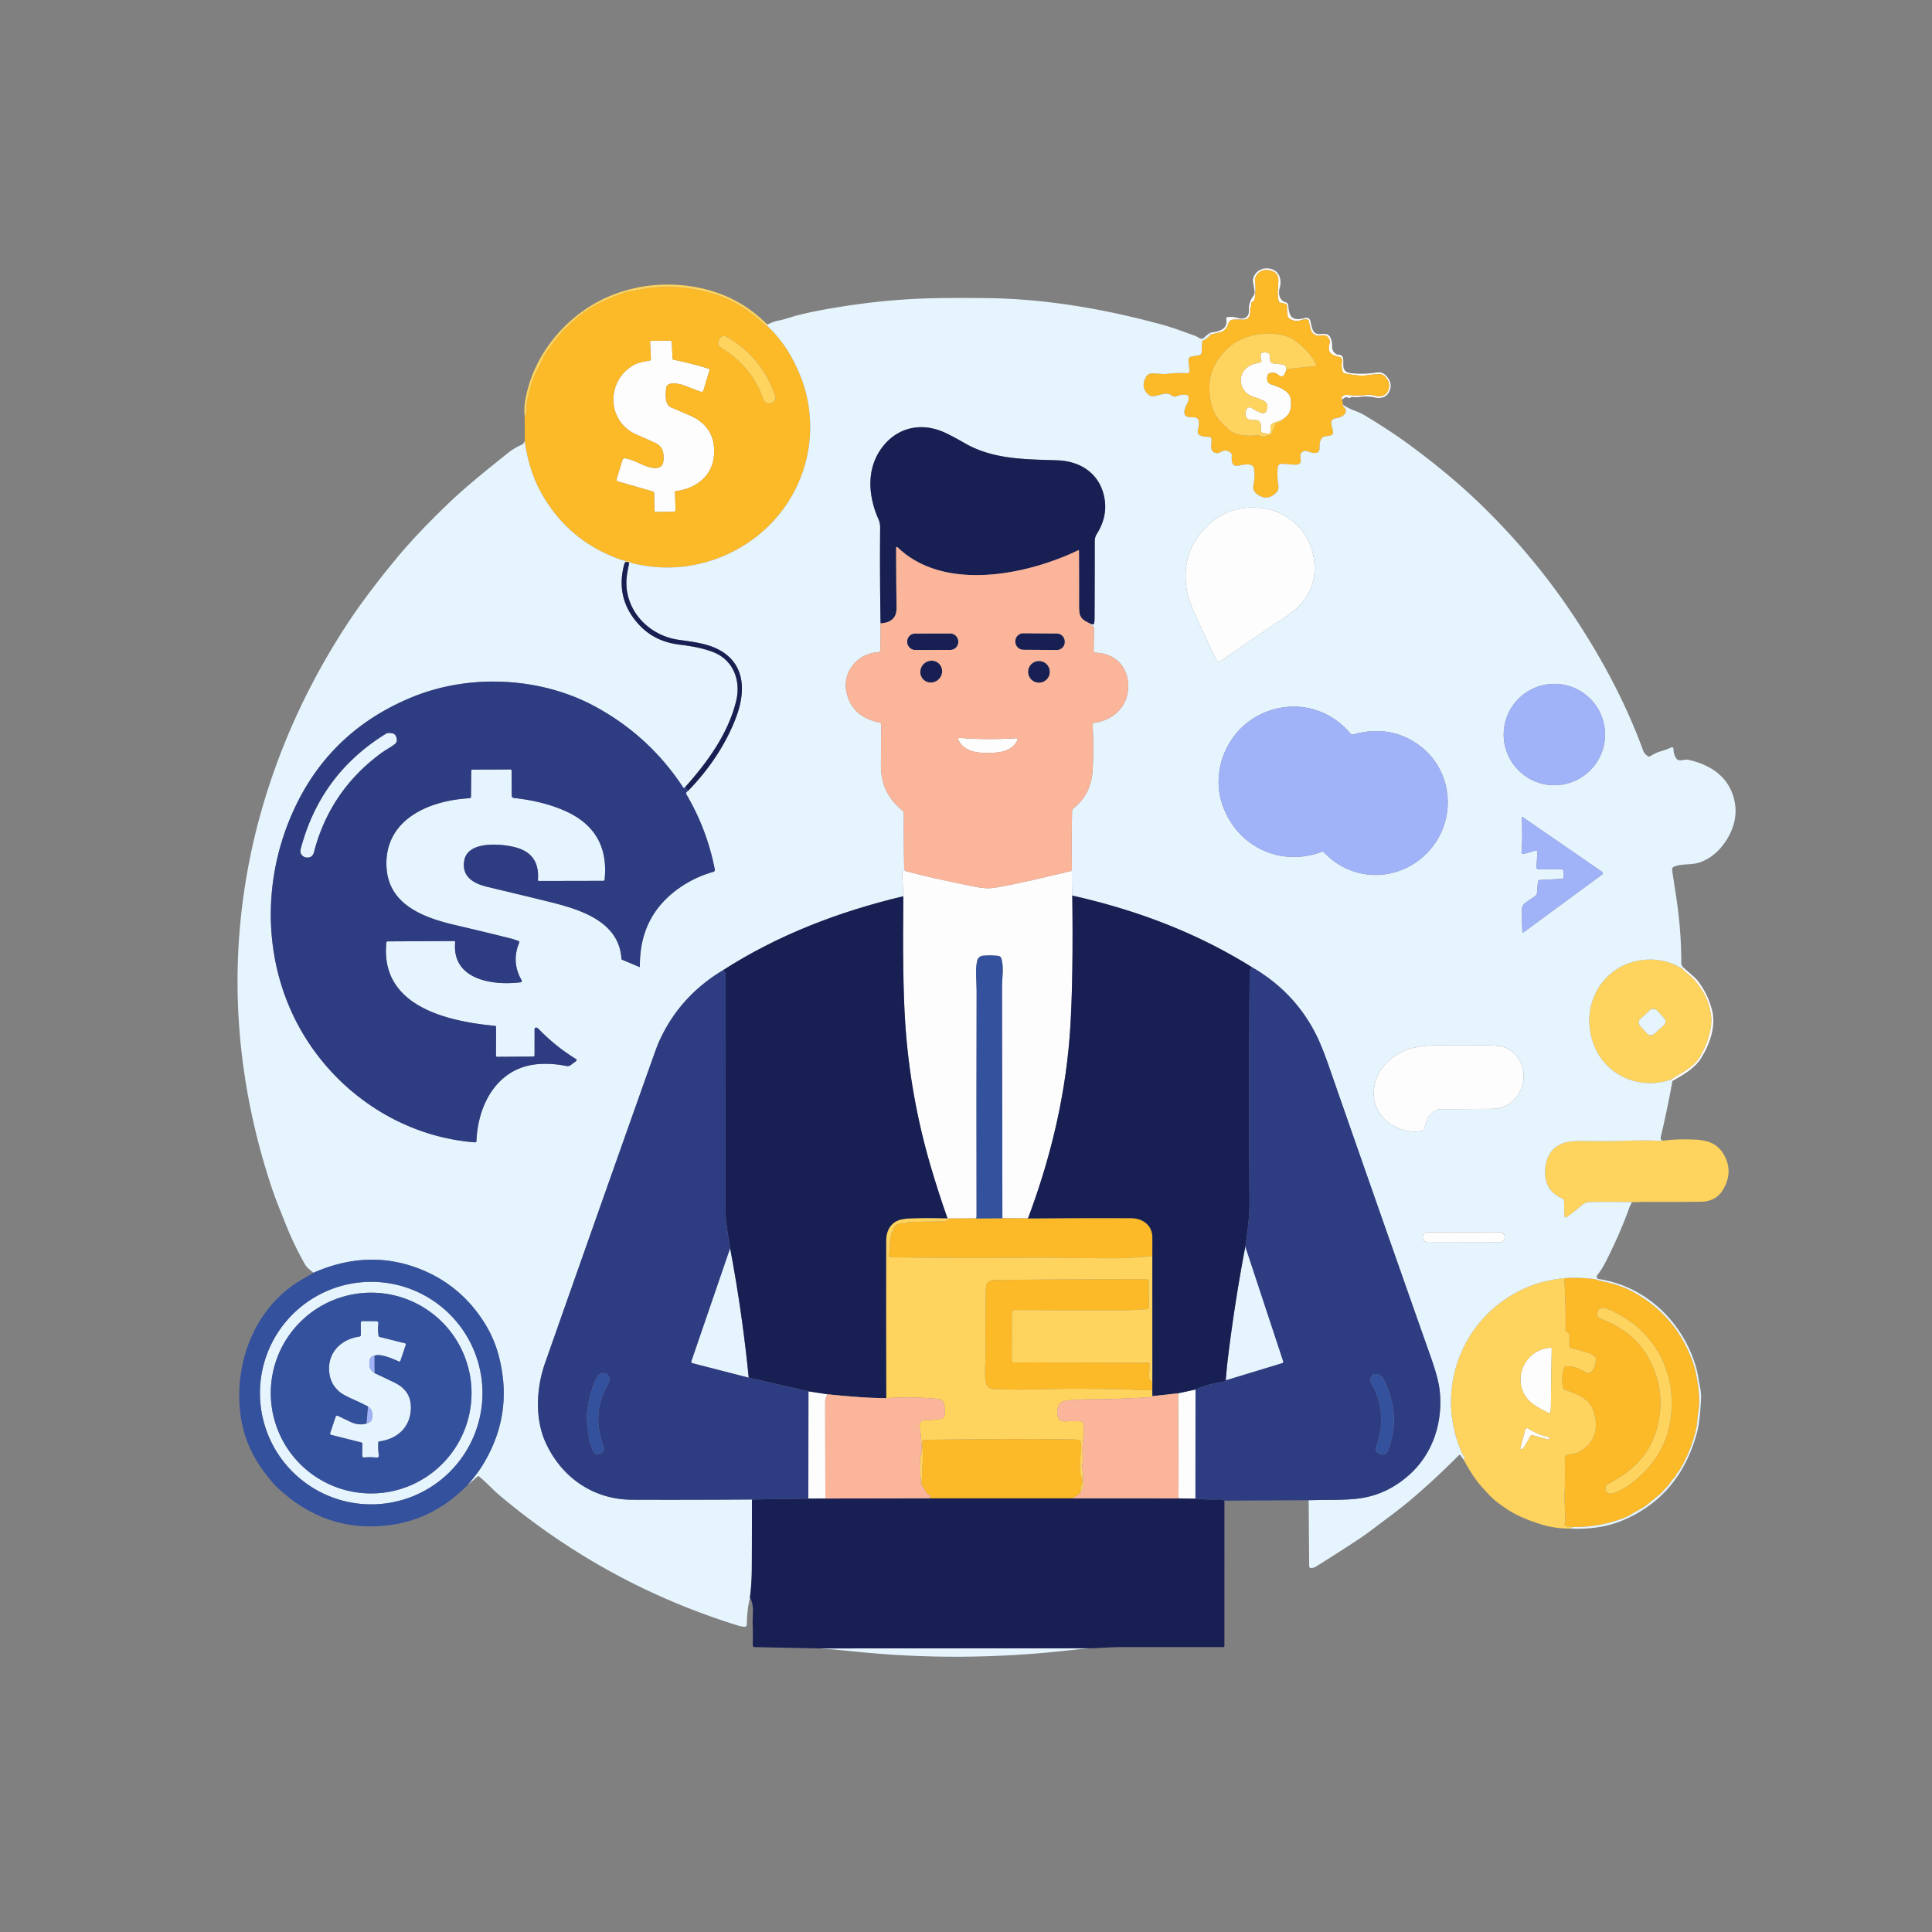 <svg version="1.1" viewBox="0.00 0.00 1024.00 1024.00" xmlns="http://www.w3.org/2000/svg" xmlns:xlink="http://www.w3.org/1999/xlink">
<rect x="0.00" y="0.00" width="1024.00" height="1024.00" fill="#808080" stroke="none"/>
<g id="Parent-Group"><g id="Group-fdfdfd"><path fill="#fdfdfd" d="   M 711.29 211.91   Q 710.64 210.31 712.20 209.59   Q 713.12 209.17 714.24 209.30   Q 719.58 209.92 724.71 209.28   C 727.22 208.97 729.28 210.27 731.70 209.95   Q 735.78 209.41 736.20 204.86   Q 736.46 202.04 734.02 199.55   Q 732.74 198.23 730.88 198.32   Q 727.07 198.50 724.54 198.89   Q 722.53 199.20 720.46 199.04   Q 716.80 198.75 712.80 197.96   Q 711.88 197.78 711.60 196.89   Q 710.76 194.26 711.34 191.39   A 1.91 1.91 0.0 0 0 709.84 189.15   C 705.75 188.35 703.30 186.93 704.66 182.18   C 705.37 179.67 703.30 177.22 700.68 177.79   C 697.88 178.40 695.43 177.38 694.65 174.37   Q 694.11 172.28 693.74 170.38   A 1.36 1.36 0.0 0 0 692.48 169.28   Q 691.00 169.21 689.56 169.69   Q 686.12 170.85 683.16 168.65   Q 682.71 168.31 682.59 167.76   Q 681.98 164.92 682.15 162.33   A 1.30 1.29 8.6 0 0 681.15 160.98   L 678.45 160.37   Q 677.90 160.24 677.76 159.70   C 676.73 155.89 677.58 152.19 677.56 148.53   Q 677.54 144.65 673.84 143.55   Q 668.58 141.99 665.87 146.13   Q 665.03 147.41 665.20 148.87   Q 665.79 153.78 665.02 158.38   Q 664.84 159.51 663.80 160.03   Q 663.09 160.38 663.15 161.16   Q 663.22 162.25 662.78 163.21   Q 662.52 163.76 662.61 164.37   C 662.94 166.77 661.93 169.55 659.09 169.45   Q 656.49 169.35 653.99 169.39   C 652.59 169.41 651.40 170.21 651.01 171.59   Q 649.86 175.59 646.16 176.26   Q 645.02 176.47 643.93 176.80   Q 642.84 177.14 641.67 177.37   Q 641.72 176.90 641.47 176.36   C 645.81 175.76 651.05 174.80 649.93 168.90   A 0.69 0.68 -9.0 0 1 650.52 168.09   Q 653.30 167.73 656.13 168.56   C 659.28 169.49 662.08 168.30 661.93 164.65   Q 661.76 160.30 664.19 157.08   Q 665.17 155.78 664.94 154.27   Q 664.61 151.98 664.21 149.70   Q 663.89 147.88 664.74 146.23   C 666.72 142.43 671.30 141.27 675.04 143.08   C 678.66 144.83 679.28 149.14 678.24 152.74   C 677.35 155.81 678.22 159.37 681.49 160.26   Q 682.73 160.60 682.82 161.91   C 683.31 168.63 685.22 170.20 691.92 168.51   A 2.17 2.16 77.9 0 1 694.57 170.23   Q 694.93 172.28 695.60 174.33   C 697.59 180.41 703.74 173.44 705.66 180.25   C 706.51 183.26 705.05 185.46 708.16 187.66   Q 708.60 187.97 709.13 187.97   C 715.39 188.05 708.05 197.00 716.19 197.83   Q 723.05 198.52 729.81 197.46   Q 732.62 197.01 734.64 199.13   Q 738.71 203.39 736.02 208.13   C 734.60 210.64 731.68 211.31 729.00 210.71   Q 724.96 209.80 720.85 210.35   Q 718.96 210.60 717.08 210.39   Q 716.47 210.32 715.95 210.63   Q 714.95 211.23 714.09 210.59   Q 713.71 210.30 713.27 210.49   Q 712.34 210.90 711.29 211.91   Z" />
<path fill="#fdfdfd" d="   M 356.43 190.00   A 0.69 0.69 0.0 0 0 356.98 190.64   Q 366.80 192.64 375.72 195.45   Q 376.24 195.61 376.09 196.14   L 372.88 206.82   A 1.21 1.21 0.0 0 1 371.30 207.61   Q 367.18 206.09 362.97 204.43   C 360.75 203.54 353.42 201.69 353.07 205.76   C 352.80 208.96 352.25 214.47 355.73 215.93   Q 360.80 218.05 365.78 220.26   Q 380.12 226.60 378.32 242.40   C 377.14 252.79 368.19 259.13 358.46 260.24   Q 357.76 260.32 357.78 261.02   L 358.05 270.31   A 0.87 0.87 0.0 0 1 357.19 271.21   L 347.47 271.36   Q 346.82 271.37 346.81 270.72   L 346.73 261.73   A 1.41 1.41 0.0 0 0 345.71 260.39   L 327.42 255.16   A 0.94 0.93 16.8 0 1 326.78 253.99   L 329.87 243.89   Q 330.21 242.75 331.39 242.93   C 335.00 243.46 338.71 245.59 342.06 246.89   C 344.94 248.02 350.96 249.61 351.57 244.64   C 352.09 240.35 351.43 236.62 347.15 234.68   Q 342.26 232.47 337.36 230.34   C 321.64 223.53 321.05 202.21 335.51 193.69   C 338.28 192.06 341.26 191.65 344.34 191.11   A 0.80 0.80 0.0 0 0 345.00 190.28   L 344.55 181.32   A 0.65 0.65 0.0 0 1 345.19 180.64   L 355.17 180.53   A 0.92 0.92 0.0 0 1 356.10 181.41   L 356.43 190.00   Z" />
<path fill="#fdfdfd" d="   M 681.63 196.53   L 680.84 198.37   A 1.82 1.82 0.0 0 1 677.90 198.96   Q 675.67 196.80 672.78 197.91   A 1.45 1.43 -1.1 0 0 671.94 198.77   C 671.18 200.94 671.55 203.06 673.99 203.82   C 677.84 205.02 683.62 207.19 684.11 211.48   C 684.70 216.62 684.00 219.65 679.65 222.45   Q 677.75 223.25 675.86 223.82   C 673.05 224.67 673.24 226.12 673.48 228.54   A 1.17 1.17 0.0 0 1 672.20 229.83   L 669.72 229.58   Q 668.48 229.46 668.41 228.22   L 668.24 225.03   A 2.49 2.48 89.7 0 0 665.89 222.69   Q 664.76 222.63 663.52 222.63   C 660.29 222.62 659.45 219.84 660.63 217.00   A 1.80 1.79 -61.9 0 1 663.27 216.19   Q 665.74 217.82 668.33 218.77   Q 670.66 219.62 671.43 217.26   L 671.51 216.98   Q 672.54 213.79 669.53 212.33   Q 667.20 211.19 664.79 210.48   C 655.05 207.61 655.42 195.15 665.09 192.77   Q 666.46 192.44 667.77 192.11   Q 668.87 191.83 668.48 190.76   Q 667.93 189.25 668.25 187.74   Q 668.37 187.14 668.96 186.98   Q 670.49 186.56 672.11 187.04   Q 672.80 187.25 672.89 187.97   L 673.24 191.03   A 1.79 1.78 -89.6 0 0 674.78 192.60   Q 676.76 192.85 679.01 193.06   Q 682.41 193.37 681.63 196.53   Z" />
<path fill="#fdfdfd" d="   M 651.40 347.40   Q 649.01 349.08 646.51 350.71   A 1.11 1.11 0.0 0 1 644.90 350.26   Q 639.18 338.38 633.50 325.90   C 631.54 321.62 629.57 316.47 628.90 312.09   Q 625.93 292.76 639.37 279.28   Q 651.15 267.47 668.27 269.26   Q 673.11 269.77 676.36 271.10   C 686.08 275.09 693.21 282.36 695.75 292.91   Q 699.36 307.86 690.34 319.18   Q 687.05 323.32 679.53 328.27   Q 665.99 337.19 651.40 347.40   Z" />
<path fill="#fdfdfd" d="   M 528.58 398.80   C 521.27 399.55 510.97 399.45 507.88 391.91   A 0.60 0.60 0.0 0 1 508.49 391.08   Q 522.95 392.27 538.75 391.26   A 0.54 0.54 0.0 0 1 539.29 391.99   C 537.65 396.44 533.06 398.34 528.58 398.80   Z" />
<path fill="#fdfdfd" d="   M 480.20 461.73   Q 493.49 465.30 514.52 469.52   C 519.20 470.47 522.94 471.27 527.81 470.42   C 541.10 468.13 554.35 464.79 567.47 461.70   Q 568.13 461.51 568.12 462.00   Q 568.06 470.11 568.33 474.68   Q 568.89 517.84 567.31 544.01   Q 564.26 594.21 544.84 645.79   L 531.29 645.70   Q 531.18 584.40 531.09 523.07   C 531.08 517.94 532.15 513.45 530.82 508.24   Q 530.45 506.80 529.02 506.64   Q 524.95 506.19 521.08 506.54   C 519.42 506.69 518.22 507.73 517.88 509.40   C 516.82 514.51 517.64 519.81 517.63 525.21   Q 517.48 585.10 517.60 645.00   Q 517.44 645.15 517.45 645.78   L 503.56 645.83   L 502.18 645.72   Q 497.30 631.83 493.30 618.23   Q 482.32 580.87 479.77 542.00   Q 478.25 518.79 478.80 475.03   L 478.12 462.35   Q 478.08 461.73 478.70 461.65   Q 479.44 461.54 480.20 461.73   Z" />
<path fill="#fdfdfd" d="   M 892.04 512.57   C 894.63 515.25 897.93 517.35 900.02 520.08   Q 905.19 526.82 907.37 535.20   C 909.59 543.74 906.41 553.12 901.63 560.82   C 898.15 566.43 891.98 569.72 886.44 572.95   Q 886.49 571.92 885.42 572.27   C 891.51 568.35 897.45 565.83 900.81 560.28   Q 905.08 553.23 906.58 545.55   Q 907.48 540.93 906.66 536.70   Q 905.68 531.70 903.88 528.13   Q 901.37 523.16 897.67 519.01   Q 896.70 517.91 894.60 516.25   Q 893.00 514.97 891.54 513.49   Q 892.09 513.28 892.04 512.57   Z" />
<path fill="#fdfdfd" d="   M 755.76 595.02   Q 755.29 596.73 754.84 598.35   Q 754.62 599.12 753.84 599.31   C 746.28 601.09 737.43 597.44 732.82 592.13   Q 727.10 585.55 728.34 576.37   C 729.75 565.98 738.86 557.87 748.85 555.43   Q 754.79 553.98 761.55 554.06   Q 772.47 554.18 784.34 554.06   Q 793.41 553.97 796.23 554.75   C 802.18 556.39 805.93 560.88 807.18 566.87   C 809.40 577.54 801.92 587.63 790.88 587.72   Q 777.16 587.83 763.86 587.87   C 759.81 587.88 756.76 591.42 755.76 595.02   Z" />
<rect fill="#fdfdfd" x="-21.75" y="-2.72" transform="translate(775.83,655.82) rotate(-0.1)" width="43.50" height="5.44" rx="2.67" />
<path fill="#fdfdfd" d="   M 821.77 748.56   A 0.52 0.52 0.0 0 1 821.04 748.97   Q 817.33 747.31 813.61 744.94   C 799.93 736.22 805.55 715.74 821.65 714.31   Q 822.47 714.24 822.45 715.06   Q 822.14 729.98 822.02 744.92   Q 822.00 746.78 821.77 748.56   Z" />
<path fill="#fdfdfd" d="   M 633.65 736.46   L 633.61 794.34   L 624.62 794.18   L 624.45 738.47   L 633.65 736.46   Z" />
<path fill="#fdfdfd" d="   M 428.50 737.44   L 438.50 738.99   Q 438.14 739.94 437.76 740.84   Q 437.37 741.77 437.37 742.74   Q 437.40 768.40 437.46 794.24   L 428.44 794.28   L 428.50 737.44   Z" />
<path fill="#fdfdfd" d="   M 810.00 757.14   C 813.36 759.23 816.70 760.77 820.64 761.64   Q 821.26 761.78 821.13 762.40   L 821.07 762.72   Q 820.99 763.08 820.64 762.98   L 812.55 760.76   A 1.40 1.40 0.0 0 0 810.92 761.50   Q 809.57 764.24 807.69 767.17   Q 807.14 768.02 806.40 768.13   A 0.56 0.56 0.0 0 1 805.78 767.43   L 808.39 757.78   A 1.08 1.08 0.0 0 1 810.00 757.14   Z" />
</g><g id="Group-fcb928"><path fill="#fcb928" d="   M 711.29 211.91   L 711.95 214.61   Q 711.17 214.02 712.04 215.42   Q 712.25 215.75 712.52 216.02   Q 714.17 217.65 712.64 219.54   C 711.37 221.13 709.32 221.44 707.46 221.82   A 2.38 2.37 -12.1 0 0 705.61 224.67   L 706.54 228.77   A 1.67 1.67 0.0 0 1 705.32 230.76   Q 704.01 231.09 702.72 231.21   C 699.61 231.49 699.40 234.96 699.42 237.27   C 699.47 241.61 694.86 239.80 692.72 239.15   C 691.11 238.67 689.15 239.65 689.21 241.52   Q 689.24 242.55 689.41 243.63   C 689.68 245.35 688.44 246.39 686.75 246.31   Q 683.39 246.15 679.99 245.84   Q 677.43 245.61 677.21 248.00   Q 676.82 252.19 677.52 256.90   C 677.73 258.36 677.67 259.85 676.57 260.97   Q 671.42 266.23 665.73 261.46   C 664.63 260.53 663.97 259.01 664.26 257.58   Q 665.22 252.95 664.66 248.45   C 664.22 244.89 658.52 246.43 656.40 246.81   C 652.42 247.52 652.75 243.78 652.88 241.26   Q 652.91 240.74 652.56 240.35   Q 650.08 237.64 646.81 239.68   Q 645.82 240.30 644.68 240.13   C 640.71 239.54 642.28 235.33 642.12 232.76   A 1.23 1.22 -89.7 0 0 640.99 231.61   C 638.46 231.40 633.77 231.59 634.97 227.46   Q 635.52 225.55 635.42 223.45   A 2.35 2.34 -0.5 0 0 633.14 221.22   Q 631.66 221.19 630.18 221.07   C 626.21 220.75 627.93 216.06 629.18 214.05   Q 630.36 212.15 629.83 209.97   A 0.75 0.73 -0.5 0 0 629.27 209.43   Q 626.40 208.80 623.88 209.96   Q 622.36 210.66 621.08 209.65   C 617.09 206.52 611.71 212.12 608.49 209.01   Q 604.31 204.99 607.49 199.66   Q 608.49 197.97 610.43 197.92   C 613.39 197.84 616.20 198.49 619.23 198.09   Q 623.88 197.48 629.06 197.83   A 1.31 1.30 89.1 0 0 630.44 196.40   L 629.91 191.01   A 1.92 1.92 0.0 0 1 631.50 188.93   L 635.48 188.26   A 1.72 1.71 -3.6 0 0 636.91 186.65   L 637.13 181.25   Q 637.15 180.74 637.60 180.51   Q 639.96 179.31 641.67 177.37   Q 642.84 177.14 643.93 176.80   Q 645.02 176.47 646.16 176.26   Q 649.86 175.59 651.01 171.59   C 651.40 170.21 652.59 169.41 653.99 169.39   Q 656.49 169.35 659.09 169.45   C 661.93 169.55 662.94 166.77 662.61 164.37   Q 662.52 163.76 662.78 163.21   Q 663.22 162.25 663.15 161.16   Q 663.09 160.38 663.80 160.03   Q 664.84 159.51 665.02 158.38   Q 665.79 153.78 665.20 148.87   Q 665.03 147.41 665.87 146.13   Q 668.58 141.99 673.84 143.55   Q 677.54 144.65 677.56 148.53   C 677.58 152.19 676.73 155.89 677.76 159.70   Q 677.90 160.24 678.45 160.37   L 681.15 160.98   A 1.30 1.29 8.6 0 1 682.15 162.33   Q 681.98 164.92 682.59 167.76   Q 682.71 168.31 683.16 168.65   Q 686.12 170.85 689.56 169.69   Q 691.00 169.21 692.48 169.28   A 1.36 1.36 0.0 0 1 693.74 170.38   Q 694.11 172.28 694.65 174.37   C 695.43 177.38 697.88 178.40 700.68 177.79   C 703.30 177.22 705.37 179.67 704.66 182.18   C 703.30 186.93 705.75 188.35 709.84 189.15   A 1.91 1.91 0.0 0 1 711.34 191.39   Q 710.76 194.26 711.60 196.89   Q 711.88 197.78 712.80 197.96   Q 716.80 198.75 720.46 199.04   Q 722.53 199.20 724.54 198.89   Q 727.07 198.50 730.88 198.32   Q 732.74 198.23 734.02 199.55   Q 736.46 202.04 736.20 204.86   Q 735.78 209.41 731.70 209.95   C 729.28 210.27 727.22 208.97 724.71 209.28   Q 719.58 209.92 714.24 209.30   Q 713.12 209.17 712.20 209.59   Q 710.64 210.31 711.29 211.91   Z   M 679.65 222.45   C 684.00 219.65 684.70 216.62 684.11 211.48   C 683.62 207.19 677.84 205.02 673.99 203.82   C 671.55 203.06 671.18 200.94 671.94 198.77   A 1.45 1.43 -1.1 0 1 672.78 197.91   Q 675.67 196.80 677.90 198.96   A 1.82 1.82 0.0 0 0 680.84 198.37   L 681.63 196.53   Q 682.14 196.44 682.30 195.90   Q 682.44 195.45 682.91 195.42   Q 687.59 195.13 692.24 194.51   C 693.98 194.28 695.61 194.63 697.25 193.89   A 0.68 0.68 0.0 0 0 697.57 192.95   Q 693.63 185.56 685.98 180.25   C 681.64 177.24 675.42 176.61 670.19 176.91   C 657.59 177.62 647.67 184.22 642.70 196.07   Q 641.34 199.29 641.13 202.56   C 640.59 210.68 641.92 218.65 647.72 224.29   Q 649.38 225.90 651.10 227.52   Q 652.41 228.76 653.95 229.42   Q 655.88 230.25 657.80 230.57   Q 661.26 231.16 665.75 230.81   Q 667.55 230.67 669.07 231.49   Q 669.84 231.90 670.52 231.35   Q 671.27 230.74 672.32 230.75   A 1.78 1.77 -77.9 0 0 673.94 229.70   L 676.10 224.85   Q 676.31 224.38 676.81 224.27   Q 678.77 223.84 679.65 222.45   Z" />
<path fill="#fcb928" d="   M 406.91 172.96   Q 415.51 181.19 420.94 192.05   Q 425.29 200.75 427.12 208.02   C 436.65 245.99 415.62 283.46 379.10 296.38   Q 357.67 303.96 334.98 298.49   Q 334.66 298.41 334.34 297.97   Q 333.32 296.81 330.93 297.13   Q 329.46 296.80 328.02 296.28   Q 300.95 286.40 286.90 261.30   Q 280.30 249.51 278.14 233.83   L 278.09 220.74   Q 279.15 219.48 279.12 217.52   Q 279.08 214.84 279.18 214.25   Q 280.04 208.95 281.60 203.70   Q 282.82 199.60 284.84 196.03   Q 286.17 193.69 287.22 191.14   Q 288.23 188.65 289.55 186.69   Q 300.85 169.93 315.83 161.63   Q 320.92 158.81 329.63 155.59   Q 332.54 154.51 335.19 154.25   C 337.64 154.01 339.88 153.24 342.37 152.88   Q 360.19 150.24 378.61 155.85   Q 382.34 156.98 386.83 159.14   Q 391.51 161.40 395.49 164.13   Q 400.38 167.49 405.81 172.70   Q 406.03 172.91 406.91 172.96   Z   M 410.80 209.61   Q 403.80 189.25 385.28 178.63   Q 382.51 177.04 381.18 179.94   L 380.96 180.43   Q 379.86 182.80 382.09 184.16   Q 398.44 194.18 404.59 211.53   Q 405.62 214.41 408.58 213.65   Q 408.72 213.62 408.85 213.57   Q 411.83 212.57 410.80 209.61   Z   M 356.43 190.00   L 356.10 181.41   A 0.92 0.92 0.0 0 0 355.17 180.53   L 345.19 180.64   A 0.65 0.65 0.0 0 0 344.55 181.32   L 345.00 190.28   A 0.80 0.80 0.0 0 1 344.34 191.11   C 341.26 191.65 338.28 192.06 335.51 193.69   C 321.05 202.21 321.64 223.53 337.36 230.34   Q 342.26 232.47 347.15 234.68   C 351.43 236.62 352.09 240.35 351.57 244.64   C 350.96 249.61 344.94 248.02 342.06 246.89   C 338.71 245.59 335.00 243.46 331.39 242.93   Q 330.21 242.75 329.87 243.89   L 326.78 253.99   A 0.94 0.93 16.8 0 0 327.42 255.16   L 345.71 260.39   A 1.41 1.41 0.0 0 1 346.73 261.73   L 346.81 270.72   Q 346.82 271.37 347.47 271.36   L 357.19 271.21   A 0.87 0.87 0.0 0 0 358.05 270.31   L 357.78 261.02   Q 357.76 260.32 358.46 260.24   C 368.19 259.13 377.14 252.79 378.32 242.40   Q 380.12 226.60 365.78 220.26   Q 360.80 218.05 355.73 215.93   C 352.25 214.47 352.80 208.96 353.07 205.76   C 353.42 201.69 360.75 203.54 362.97 204.43   Q 367.18 206.09 371.30 207.61   A 1.21 1.21 0.0 0 0 372.88 206.82   L 376.09 196.14   Q 376.24 195.61 375.72 195.45   Q 366.80 192.64 356.98 190.64   A 0.69 0.69 0.0 0 1 356.43 190.00   Z" />
<path fill="#fcb928" d="   M 517.45 645.78   L 531.29 645.70   L 544.84 645.79   Q 572.31 645.54 599.50 645.65   C 605.73 645.68 610.78 649.42 610.80 655.86   Q 610.82 661.33 610.78 665.81   Q 598.49 666.81 595.25 666.85   C 581.32 667.04 559.97 666.48 542.24 666.61   Q 506.57 666.87 472.66 666.37   Q 470.75 666.34 471.20 664.49   Q 471.69 662.47 471.63 660.39   C 471.57 658.19 472.04 656.14 472.39 654.00   Q 472.48 653.44 472.94 653.09   Q 473.50 652.67 473.39 651.99   Q 473.30 651.45 473.60 650.98   Q 475.52 648.01 478.91 648.36   Q 479.44 648.42 479.93 648.20   Q 481.10 647.70 482.46 647.66   Q 491.55 647.46 500.38 647.34   Q 501.26 647.32 502.04 646.87   Q 502.89 646.39 503.56 645.83   L 517.45 645.78   Z" />
<path fill="#fcb928" d="   M 833.58 809.36   Q 832.54 809.08 831.44 809.09   Q 830.14 809.09 829.68 808.66   Q 828.95 807.98 829.46 806.82   Q 829.68 806.32 829.67 805.77   C 829.60 800.81 829.15 795.85 829.32 790.94   Q 829.61 782.85 829.38 773.52   Q 829.32 770.89 831.76 770.87   C 835.62 770.84 839.93 768.02 842.29 765.26   C 846.53 760.30 846.61 753.69 844.54 747.75   C 842.44 741.71 837.09 739.38 831.41 737.30   C 829.82 736.71 828.66 736.95 828.32 734.85   Q 827.41 729.22 829.05 725.05   A 1.45 1.43 -80.0 0 1 830.34 724.14   C 834.29 724.03 837.38 725.60 840.70 727.43   A 2.40 2.39 -56.1 0 0 843.71 726.83   Q 845.96 724.03 845.80 720.01   Q 845.77 719.45 845.36 719.07   Q 843.92 717.75 842.09 717.14   Q 837.54 715.64 832.89 714.64   A 1.43 1.42 6.5 0 1 831.77 713.24   L 831.84 707.85   Q 831.85 706.95 831.11 706.42   L 830.31 705.85   Q 829.73 705.43 829.75 704.71   Q 830.00 693.45 829.19 679.46   Q 829.16 678.90 828.98 678.27   Q 828.89 677.93 829.23 677.88   Q 829.63 677.82 829.51 677.41   Q 837.10 676.96 844.55 677.88   C 846.20 678.09 847.64 678.78 849.25 679.10   C 854.84 680.21 860.33 681.89 865.32 684.60   Q 888.06 696.94 896.99 721.27   Q 898.44 725.21 899.31 730.05   Q 900.14 734.66 900.49 738.65   C 900.76 741.67 900.70 744.98 900.21 748.01   Q 899.79 750.54 899.60 753.18   Q 899.42 755.73 898.86 758.02   Q 896.18 769.06 890.60 778.52   Q 890.00 779.54 889.23 780.43   C 888.52 781.26 888.40 782.20 887.64 782.99   Q 886.23 784.45 885.14 786.07   Q 884.20 787.46 882.94 788.68   C 881.80 789.79 880.93 791.11 879.69 792.09   Q 876.84 794.34 874.08 796.67   Q 871.67 798.71 868.77 800.22   Q 866.67 801.31 864.76 802.54   Q 862.96 803.69 860.68 804.57   Q 847.59 809.60 833.58 809.36   Z   M 854.64 791.50   Q 860.32 789.73 865.99 785.16   C 876.93 776.34 883.93 765.20 885.61 750.90   C 888.53 726.06 876.12 704.46 853.56 694.39   C 851.76 693.59 848.34 692.25 847.08 694.56   C 846.16 696.24 846.45 698.24 848.38 698.96   C 857.88 702.48 866.28 708.34 871.66 716.28   C 881.66 731.02 882.70 749.95 875.02 765.38   Q 868.62 778.23 852.29 786.52   A 2.32 2.29 -5.0 0 0 851.13 787.88   Q 850.58 789.66 851.42 790.61   Q 852.74 792.10 854.64 791.50   Z" />
<path fill="#fcb928" d="   M 610.80 732.27   L 610.77 736.71   Q 610.42 736.71 610.30 736.44   A 0.23 0.22 67.1 0 0 610.02 736.32   Q 609.86 736.37 609.76 736.51   Q 609.55 736.80 609.19 736.81   C 603.98 736.94 598.20 736.40 593.93 736.34   C 580.53 736.13 567.05 735.86 553.15 736.33   Q 540.50 736.76 526.78 736.22   Q 522.91 736.07 522.39 732.14   C 521.70 727.00 522.40 722.23 522.36 717.12   Q 522.25 699.51 522.51 683.04   Q 522.59 678.51 527.06 678.45   Q 567.22 677.98 607.32 678.01   A 1.52 1.52 0.0 0 1 608.84 679.52   L 608.89 692.72   A 1.16 1.16 0.0 0 1 607.83 693.88   Q 601.28 694.42 595.77 694.43   Q 565.72 694.49 537.91 694.33   A 1.62 1.61 -89.8 0 0 536.29 695.95   L 536.26 721.26   A 0.83 0.83 0.0 0 0 537.09 722.09   L 608.70 722.29   Q 609.29 722.29 609.27 722.88   Q 609.21 726.01 609.00 729.01   Q 608.82 731.50 610.80 732.27   Z" />
<path fill="#fcb928" d="   M 572.64 791.38   L 568.67 794.15   L 492.79 794.15   L 492.99 793.15   Q 493.10 792.63 492.62 792.40   C 491.82 792.03 491.42 791.80 490.99 790.99   Q 489.89 788.93 488.41 787.11   Q 488.75 782.73 488.83 778.50   Q 488.86 777.28 488.95 775.98   Q 489.35 770.37 488.71 765.01   Q 488.49 763.19 490.32 763.16   Q 531.74 762.48 568.00 762.90   Q 569.98 762.93 572.15 763.22   Q 572.68 763.29 572.71 763.82   C 572.81 765.32 573.22 766.57 573.03 768.04   Q 572.31 773.59 572.52 779.93   Q 572.57 781.49 573.22 783.00   Q 573.83 784.41 573.66 786.03   Q 573.60 786.56 573.31 786.99   Q 572.60 788.01 572.92 789.15   Q 573.04 789.57 572.74 789.89   Q 572.31 790.34 572.64 791.38   Z" />
</g><g id="Group-fed45e"><path fill="#fed45e" d="   M 406.97 171.88   Q 406.26 172.19 406.91 172.96   Q 406.03 172.91 405.81 172.70   Q 400.38 167.49 395.49 164.13   Q 391.51 161.40 386.83 159.14   Q 382.34 156.98 378.61 155.85   Q 360.19 150.24 342.37 152.88   C 339.88 153.24 337.64 154.01 335.19 154.25   Q 332.54 154.51 329.63 155.59   Q 320.92 158.81 315.83 161.63   Q 300.85 169.93 289.55 186.69   Q 288.23 188.65 287.22 191.14   Q 286.17 193.69 284.84 196.03   Q 282.82 199.60 281.60 203.70   Q 280.04 208.95 279.18 214.25   Q 279.08 214.84 279.12 217.52   Q 279.15 219.48 278.09 220.74   Q 277.69 216.52 278.30 212.77   C 282.30 188.11 300.25 166.80 322.56 157.19   C 338.38 150.36 356.28 149.12 372.77 153.02   Q 392.30 157.63 406.29 171.65   Q 406.54 171.90 406.97 171.88   Z" />
<path fill="#fed45e" d="   M 681.63 196.53   Q 682.41 193.37 679.01 193.06   Q 676.76 192.85 674.78 192.60   A 1.79 1.78 -89.6 0 1 673.24 191.03   L 672.89 187.97   Q 672.80 187.25 672.11 187.04   Q 670.49 186.56 668.96 186.98   Q 668.37 187.14 668.25 187.74   Q 667.93 189.25 668.48 190.76   Q 668.87 191.83 667.77 192.11   Q 666.46 192.44 665.09 192.77   C 655.42 195.15 655.05 207.61 664.79 210.48   Q 667.20 211.19 669.53 212.33   Q 672.54 213.79 671.51 216.98   L 671.43 217.26   Q 670.66 219.62 668.33 218.77   Q 665.74 217.82 663.27 216.19   A 1.80 1.79 -61.9 0 0 660.63 217.00   C 659.45 219.84 660.29 222.62 663.52 222.63   Q 664.76 222.63 665.89 222.69   A 2.49 2.48 89.7 0 1 668.24 225.03   L 668.41 228.22   Q 668.48 229.46 669.72 229.58   L 672.20 229.83   A 1.17 1.17 0.0 0 0 673.48 228.54   C 673.24 226.12 673.05 224.67 675.86 223.82   Q 677.75 223.25 679.65 222.45   Q 678.77 223.84 676.81 224.27   Q 676.31 224.38 676.10 224.85   L 673.94 229.70   A 1.78 1.77 -77.9 0 1 672.32 230.75   Q 671.27 230.74 670.52 231.35   Q 669.84 231.90 669.07 231.49   Q 667.55 230.67 665.75 230.81   Q 661.26 231.16 657.80 230.57   Q 655.88 230.25 653.95 229.42   Q 652.41 228.76 651.10 227.52   Q 649.38 225.90 647.72 224.29   C 641.92 218.65 640.59 210.68 641.13 202.56   Q 641.34 199.29 642.70 196.07   C 647.67 184.22 657.59 177.62 670.19 176.91   C 675.42 176.61 681.64 177.24 685.98 180.25   Q 693.63 185.56 697.57 192.95   A 0.68 0.68 0.0 0 1 697.25 193.89   C 695.61 194.63 693.98 194.28 692.24 194.51   Q 687.59 195.13 682.91 195.42   Q 682.44 195.45 682.30 195.90   Q 682.14 196.44 681.63 196.53   Z" />
<path fill="#fed45e" d="   M 410.80 209.61   Q 411.83 212.57 408.85 213.57   Q 408.72 213.62 408.58 213.65   Q 405.62 214.41 404.59 211.53   Q 398.44 194.18 382.09 184.16   Q 379.86 182.80 380.96 180.43   L 381.18 179.94   Q 382.51 177.04 385.28 178.63   Q 403.80 189.25 410.80 209.61   Z" />
<path fill="#fed45e" d="   M 330.93 297.13   Q 333.32 296.81 334.34 297.97   L 333.52 298.21   Q 332.47 297.72 331.54 297.94   Q 331.55 297.39 330.93 297.13   Z" />
<path fill="#fed45e" d="   M 891.54 513.49   Q 893.00 514.97 894.60 516.25   Q 896.70 517.91 897.67 519.01   Q 901.37 523.16 903.88 528.13   Q 905.68 531.70 906.66 536.70   Q 907.48 540.93 906.58 545.55   Q 905.08 553.23 900.81 560.28   C 897.45 565.83 891.51 568.35 885.42 572.27   C 868.03 578.18 849.28 569.20 843.92 551.31   C 839.71 537.29 844.21 522.61 856.10 514.24   C 865.93 507.33 880.89 506.39 891.54 513.49   Z   M 878.26 535.522   A 2.61 2.61 0.0 0 0 874.572 535.354   L 869.418 540.061   A 2.61 2.61 0.0 0 0 869.251 543.748   L 873.04 547.898   A 2.61 2.61 0.0 0 0 876.727 548.066   L 881.882 543.359   A 2.61 2.61 0.0 0 0 882.049 539.672   L 878.26 535.522   Z" />
<path fill="#fed45e" d="   M 865.05 637.13   Q 849.10 636.93 842.50 637.11   Q 840.41 637.17 838.63 638.65   Q 834.71 641.93 830.37 645.11   A 0.77 0.77 0.0 0 1 829.15 644.51   L 828.98 636.53   A 1.46 1.45 11.0 0 0 828.09 635.22   Q 817.17 630.55 819.28 617.43   Q 820.61 609.17 828.03 606.11   Q 831.77 604.56 839.55 604.75   Q 850.98 605.02 862.42 604.61   Q 872.24 604.25 879.91 604.70   Q 880.22 604.72 880.50 604.56   Q 880.64 604.48 880.78 604.43   C 881.22 604.46 881.56 604.61 882.01 604.55   Q 889.66 603.54 898.85 604.05   C 905.44 604.41 910.34 606.20 913.67 611.97   Q 918.80 620.86 913.43 630.23   Q 909.63 636.88 901.41 636.96   Q 887.17 637.09 871.52 637.02   Q 869.98 637.01 868.18 637.13   Q 866.54 637.24 865.05 637.13   Z" />
<path fill="#fed45e" d="   M 502.18 645.72   L 503.56 645.83   Q 502.89 646.39 502.04 646.87   Q 501.26 647.32 500.38 647.34   Q 491.55 647.46 482.46 647.66   Q 481.10 647.70 479.93 648.20   Q 479.44 648.42 478.91 648.36   Q 475.52 648.01 473.60 650.98   Q 473.30 651.45 473.39 651.99   Q 473.50 652.67 472.94 653.09   Q 472.48 653.44 472.39 654.00   C 472.04 656.14 471.57 658.19 471.63 660.39   Q 471.69 662.47 471.20 664.49   Q 470.75 666.34 472.66 666.37   Q 506.57 666.87 542.24 666.61   C 559.97 666.48 581.32 667.04 595.25 666.85   Q 598.49 666.81 610.78 665.81   L 610.80 732.27   Q 608.82 731.50 609.00 729.01   Q 609.21 726.01 609.27 722.88   Q 609.29 722.29 608.70 722.29   L 537.09 722.09   A 0.83 0.83 0.0 0 1 536.26 721.26   L 536.29 695.95   A 1.62 1.61 -89.8 0 1 537.91 694.33   Q 565.72 694.49 595.77 694.43   Q 601.28 694.42 607.83 693.88   A 1.16 1.16 0.0 0 0 608.89 692.72   L 608.84 679.52   A 1.52 1.52 0.0 0 0 607.32 678.01   Q 567.22 677.98 527.06 678.45   Q 522.59 678.51 522.51 683.04   Q 522.25 699.51 522.36 717.12   C 522.40 722.23 521.70 727.00 522.39 732.14   Q 522.91 736.07 526.78 736.22   Q 540.50 736.76 553.15 736.33   C 567.05 735.86 580.53 736.13 593.93 736.34   C 598.20 736.40 603.98 736.94 609.19 736.81   Q 609.55 736.80 609.76 736.51   Q 609.86 736.37 610.02 736.32   A 0.23 0.22 67.1 0 1 610.30 736.44   Q 610.42 736.71 610.77 736.71   L 610.80 739.98   Q 610.43 740.51 609.00 740.59   Q 590.63 741.65 578.85 741.66   C 574.31 741.66 569.90 741.76 565.38 742.33   Q 560.55 742.94 560.37 747.96   C 560.28 750.73 560.80 753.56 564.46 753.35   Q 569.11 753.09 573.07 753.39   A 1.28 1.28 0.0 0 1 574.24 754.55   Q 574.65 759.02 574.05 763.44   Q 573.46 767.69 573.93 771.40   C 574.24 773.88 573.45 776.08 573.72 778.50   Q 574.21 782.75 574.22 787.22   Q 574.22 788.32 573.63 789.46   Q 573.19 790.33 572.64 791.38   Q 572.31 790.34 572.74 789.89   Q 573.04 789.57 572.92 789.15   Q 572.60 788.01 573.31 786.99   Q 573.60 786.56 573.66 786.03   Q 573.83 784.41 573.22 783.00   Q 572.57 781.49 572.52 779.93   Q 572.31 773.59 573.03 768.04   C 573.22 766.57 572.81 765.32 572.71 763.82   Q 572.68 763.29 572.15 763.22   Q 569.98 762.93 568.00 762.90   Q 531.74 762.48 490.32 763.16   Q 488.49 763.19 488.71 765.01   Q 489.35 770.37 488.95 775.98   Q 488.86 777.28 488.83 778.50   Q 488.75 782.73 488.41 787.11   Q 487.89 785.18 488.17 783.11   Q 488.19 782.98 488.10 782.91   Q 487.99 782.84 487.87 782.79   Q 487.75 782.75 487.76 782.63   Q 487.98 778.64 487.62 774.46   Q 487.50 773.04 488.03 771.61   Q 488.62 770.02 488.57 768.75   Q 488.32 762.26 487.45 755.72   A 2.74 2.73 -3.1 0 1 490.23 752.62   Q 494.80 752.73 499.19 751.95   Q 499.64 751.87 499.94 751.52   C 501.37 749.85 500.81 746.05 500.35 744.18   C 499.67 741.38 497.66 741.50 495.25 741.29   Q 483.64 740.29 472.40 740.91   Q 472.02 740.94 471.62 740.88   Q 471.18 740.81 470.86 741.15   Q 470.53 741.51 470.11 741.26   L 469.72 741.02   Q 469.57 699.22 469.66 657.75   Q 469.68 650.58 474.65 647.52   Q 477.30 645.89 483.18 645.73   Q 492.55 645.48 502.18 645.72   Z" />
<path fill="#fed45e" d="   M 829.51 677.41   Q 829.63 677.82 829.23 677.88   Q 828.89 677.93 828.98 678.27   Q 829.16 678.90 829.19 679.46   Q 830.00 693.45 829.75 704.71   Q 829.73 705.43 830.31 705.85   L 831.11 706.42   Q 831.85 706.95 831.84 707.85   L 831.77 713.24   A 1.43 1.42 6.5 0 0 832.89 714.64   Q 837.54 715.64 842.09 717.14   Q 843.92 717.75 845.36 719.07   Q 845.77 719.45 845.80 720.01   Q 845.96 724.03 843.71 726.83   A 2.40 2.39 -56.1 0 1 840.70 727.43   C 837.38 725.60 834.29 724.03 830.34 724.14   A 1.45 1.43 -80.0 0 0 829.05 725.05   Q 827.41 729.22 828.32 734.85   C 828.66 736.95 829.82 736.71 831.41 737.30   C 837.09 739.38 842.44 741.71 844.54 747.75   C 846.61 753.69 846.53 760.30 842.29 765.26   C 839.93 768.02 835.62 770.84 831.76 770.87   Q 829.32 770.89 829.38 773.52   Q 829.61 782.85 829.32 790.94   C 829.15 795.85 829.60 800.81 829.67 805.77   Q 829.68 806.32 829.46 806.82   Q 828.95 807.98 829.68 808.66   Q 830.14 809.09 831.44 809.09   Q 832.54 809.08 833.58 809.36   L 832.32 810.16   Q 824.34 810.24 817.25 808.06   C 810.92 806.11 804.41 803.63 798.73 799.88   Q 792.98 796.09 790.07 793.12   Q 787.28 790.27 784.67 787.25   C 781.17 783.21 778.48 778.54 775.85 773.86   Q 776.52 772.77 775.88 771.85   Q 775.18 770.85 774.77 769.91   C 759.48 735.20 775.98 695.45 811.11 681.60   Q 819.05 678.47 829.51 677.41   Z   M 821.77 748.56   Q 822.00 746.78 822.02 744.92   Q 822.14 729.98 822.45 715.06   Q 822.47 714.24 821.65 714.31   C 805.55 715.74 799.93 736.22 813.61 744.94   Q 817.33 747.31 821.04 748.97   A 0.52 0.52 0.0 0 0 821.77 748.56   Z   M 820.64 761.64   C 816.70 760.77 813.36 759.23 810.00 757.14   A 1.08 1.08 0.0 0 0 808.39 757.78   L 805.78 767.43   A 0.56 0.56 0.0 0 0 806.40 768.13   Q 807.14 768.02 807.69 767.17   Q 809.57 764.24 810.92 761.50   A 1.40 1.40 0.0 0 1 812.55 760.76   L 820.64 762.98   Q 820.99 763.08 821.07 762.72   L 821.13 762.40   Q 821.26 761.78 820.64 761.64   Z" />
<path fill="#fed45e" d="   M 854.64 791.50   Q 852.74 792.10 851.42 790.61   Q 850.58 789.66 851.13 787.88   A 2.32 2.29 -5.0 0 1 852.29 786.52   Q 868.62 778.23 875.02 765.38   C 882.70 749.95 881.66 731.02 871.66 716.28   C 866.28 708.34 857.88 702.48 848.38 698.96   C 846.45 698.24 846.16 696.24 847.08 694.56   C 848.34 692.25 851.76 693.59 853.56 694.39   C 876.12 704.46 888.53 726.06 885.61 750.90   C 883.93 765.20 876.93 776.34 865.99 785.16   Q 860.32 789.73 854.64 791.50   Z" />
</g><g id="Group-e6f4fe"><path fill="#e6f4fe" d="   M 641.47 176.36   Q 641.72 176.90 641.67 177.37   Q 639.96 179.31 637.60 180.51   Q 637.15 180.74 637.13 181.25   L 636.91 186.65   A 1.72 1.71 -3.6 0 1 635.48 188.26   L 631.50 188.93   A 1.92 1.92 0.0 0 0 629.91 191.01   L 630.44 196.40   A 1.31 1.30 89.1 0 1 629.06 197.83   Q 623.88 197.48 619.23 198.09   C 616.20 198.49 613.39 197.84 610.43 197.92   Q 608.49 197.97 607.49 199.66   Q 604.31 204.99 608.49 209.01   C 611.71 212.12 617.09 206.52 621.08 209.65   Q 622.36 210.66 623.88 209.96   Q 626.40 208.80 629.27 209.43   A 0.75 0.73 -0.5 0 1 629.83 209.97   Q 630.36 212.15 629.18 214.05   C 627.93 216.06 626.21 220.75 630.18 221.07   Q 631.66 221.19 633.14 221.22   A 2.35 2.34 -0.5 0 1 635.42 223.45   Q 635.52 225.55 634.97 227.46   C 633.77 231.59 638.46 231.40 640.99 231.61   A 1.23 1.22 -89.7 0 1 642.12 232.76   C 642.28 235.33 640.71 239.54 644.68 240.13   Q 645.82 240.30 646.81 239.68   Q 650.08 237.64 652.56 240.35   Q 652.91 240.74 652.88 241.26   C 652.75 243.78 652.42 247.52 656.40 246.81   C 658.52 246.43 664.22 244.89 664.66 248.45   Q 665.22 252.95 664.26 257.58   C 663.97 259.01 664.63 260.53 665.73 261.46   Q 671.42 266.23 676.57 260.97   C 677.67 259.85 677.73 258.36 677.52 256.90   Q 676.82 252.19 677.21 248.00   Q 677.43 245.61 679.99 245.84   Q 683.39 246.15 686.75 246.31   C 688.44 246.39 689.68 245.35 689.41 243.63   Q 689.24 242.55 689.21 241.52   C 689.15 239.65 691.11 238.67 692.72 239.15   C 694.86 239.80 699.47 241.61 699.42 237.27   C 699.40 234.96 699.61 231.49 702.72 231.21   Q 704.01 231.09 705.32 230.76   A 1.67 1.67 0.0 0 0 706.54 228.77   L 705.61 224.67   A 2.38 2.37 -12.1 0 1 707.46 221.82   C 709.32 221.44 711.37 221.13 712.64 219.54   Q 714.17 217.65 712.52 216.02   Q 712.25 215.75 712.04 215.42   Q 711.17 214.02 711.95 214.61   Q 714.39 216.27 717.56 217.48   Q 721.24 218.89 723.22 220.08   Q 735.74 227.60 745.33 234.54   C 757.89 243.63 771.61 254.68 783.26 265.86   Q 811.36 292.82 832.30 323.79   C 847.77 346.67 861.26 371.43 870.84 397.64   Q 871.61 399.76 873.55 400.86   Q 874.05 401.14 874.55 400.85   C 876.47 399.71 878.26 398.73 880.45 398.14   Q 883.24 397.39 885.82 396.13   A 0.81 0.81 0.0 0 1 886.98 396.87   Q 886.97 399.35 888.14 401.50   C 889.68 404.32 892.47 402.19 894.77 402.69   C 906.01 405.13 915.75 411.19 918.93 422.89   Q 922.00 434.14 915.20 445.04   Q 909.78 453.73 901.36 456.93   C 896.53 458.76 891.79 457.46 887.18 459.40   A 1.54 1.54 0.0 0 0 886.25 461.04   Q 887.33 468.33 888.40 475.25   Q 891.14 492.94 891.13 510.84   Q 891.13 511.43 892.04 512.57   Q 892.09 513.28 891.54 513.49   C 880.89 506.39 865.93 507.33 856.10 514.24   C 844.21 522.61 839.71 537.29 843.92 551.31   C 849.28 569.20 868.03 578.18 885.42 572.27   Q 886.49 571.92 886.44 572.95   Q 883.74 587.81 880.26 602.49   C 880.07 603.29 880.27 603.87 880.78 604.43   Q 880.64 604.48 880.50 604.56   Q 880.22 604.72 879.91 604.70   Q 872.24 604.25 862.42 604.61   Q 850.98 605.02 839.55 604.75   Q 831.77 604.56 828.03 606.11   Q 820.61 609.17 819.28 617.43   Q 817.17 630.55 828.09 635.22   A 1.46 1.45 11.0 0 1 828.98 636.53   L 829.15 644.51   A 0.77 0.77 0.0 0 0 830.37 645.11   Q 834.71 641.93 838.63 638.65   Q 840.41 637.17 842.50 637.11   Q 849.10 636.93 865.05 637.13   Q 864.06 638.82 863.61 640.04   Q 858.12 655.08 850.79 669.31   Q 848.94 672.90 846.57 675.94   A 1.23 1.23 0.0 0 0 847.35 677.92   C 871.93 681.67 891.45 700.04 898.71 723.81   Q 899.71 727.07 900.26 730.72   C 900.79 734.24 901.78 737.64 901.60 741.20   Q 900.96 753.77 899.41 759.45   Q 890.23 793.06 860.23 805.77   Q 848.11 810.90 832.32 810.16   L 833.58 809.36   Q 847.59 809.60 860.68 804.57   Q 862.96 803.69 864.76 802.54   Q 866.67 801.31 868.77 800.22   Q 871.67 798.71 874.08 796.67   Q 876.84 794.34 879.69 792.09   C 880.93 791.11 881.80 789.79 882.94 788.68   Q 884.20 787.46 885.14 786.07   Q 886.23 784.45 887.64 782.99   C 888.40 782.20 888.52 781.26 889.23 780.43   Q 890.00 779.54 890.60 778.52   Q 896.18 769.06 898.86 758.02   Q 899.42 755.73 899.60 753.18   Q 899.79 750.54 900.21 748.01   C 900.70 744.98 900.76 741.67 900.49 738.65   Q 900.14 734.66 899.31 730.05   Q 898.44 725.21 896.99 721.27   Q 888.06 696.94 865.32 684.60   C 860.33 681.89 854.84 680.21 849.25 679.10   C 847.64 678.78 846.20 678.09 844.55 677.88   Q 837.10 676.96 829.51 677.41   Q 819.05 678.47 811.11 681.60   C 775.98 695.45 759.48 735.20 774.77 769.91   Q 775.18 770.85 775.88 771.85   Q 776.52 772.77 775.85 773.86   L 774.15 771.41   A 0.64 0.64 0.0 0 0 773.17 771.33   Q 761.36 783.29 748.41 794.35   C 741.75 800.04 734.70 805.08 727.69 810.41   Q 723.51 813.59 719.12 816.48   Q 707.96 823.80 697.47 830.33   Q 696.42 830.98 695.20 831.10   Q 693.90 831.23 693.89 829.92   L 693.62 795.14   Q 699.79 795.00 706.72 794.95   Q 715.10 794.89 720.11 794.24   Q 735.26 792.29 747.22 781.42   C 759.49 770.28 764.77 753.91 763.10 737.37   Q 762.45 730.91 758.55 719.85   Q 730.16 639.34 704.33 565.14   Q 700.50 554.15 697.35 547.97   Q 685.87 525.44 663.31 512.49   C 633.97 494.21 602.27 482.32 568.33 474.68   Q 568.06 470.11 568.12 462.00   Q 568.13 461.51 567.47 461.70   Q 568.14 461.12 568.13 460.75   Q 567.90 445.23 568.22 429.96   A 2.08 2.05 71.7 0 1 569.00 428.38   Q 578.32 421.00 579.10 408.35   Q 579.75 397.67 579.11 384.25   A 1.11 1.10 84.6 0 1 580.06 383.10   C 588.81 381.90 596.09 376.12 597.64 367.39   C 599.69 355.87 592.63 346.26 580.70 345.97   A 1.07 1.06 1.1 0 1 579.66 344.90   Q 579.73 338.62 579.81 332.97   Q 579.82 332.51 579.59 332.11   Q 579.29 331.58 578.69 331.67   A 0.52 0.52 0.0 0 1 578.11 331.26   Q 578.06 331.02 578.24 330.71   Q 578.79 330.93 579.29 330.90   Q 579.83 330.87 579.91 330.34   Q 580.13 329.05 580.14 327.81   Q 580.25 307.04 580.23 287.08   C 580.23 285.62 580.49 284.31 581.28 283.07   Q 587.92 272.57 584.77 261.41   C 581.57 250.09 571.82 244.36 560.35 243.98   C 543.39 243.41 526.30 243.63 511.05 234.74   Q 505.96 231.78 501.30 229.54   C 488.57 223.44 475.34 226.38 467.20 237.62   C 459.06 248.86 460.23 263.09 465.63 275.25   Q 466.52 277.24 466.50 279.91   Q 466.28 305.05 466.72 330.38   L 466.63 344.45   A 1.33 1.32 -1.1 0 1 465.35 345.77   C 454.89 346.16 446.61 355.78 448.54 366.27   Q 451.04 379.84 466.27 383.01   A 0.98 0.97 -83.9 0 1 467.05 383.98   Q 466.97 394.19 466.91 405.70   Q 466.83 420.42 478.36 429.64   Q 479.08 430.21 479.07 431.13   Q 478.99 445.73 479.23 460.50   Q 479.24 461.32 480.20 461.73   Q 479.44 461.54 478.70 461.65   Q 478.08 461.73 478.12 462.35   L 478.80 475.03   C 444.86 483.10 412.47 495.44 383.17 514.26   Q 359.39 528.55 348.74 553.40   Q 348.09 554.90 341.95 572.21   Q 315.92 645.59 288.88 722.48   C 284.24 735.67 283.37 752.01 289.30 764.82   C 297.78 783.17 314.54 794.80 335.00 794.88   Q 366.69 794.99 398.56 794.76   Q 398.53 823.93 398.47 832.00   Q 398.41 839.15 397.51 846.53   Q 395.87 853.72 395.82 861.13   A 1.09 1.08 0.8 0 1 394.70 862.21   Q 393.06 862.15 391.49 861.67   Q 321.50 840.06 265.29 793.00   C 261.37 789.71 257.91 785.84 253.90 782.51   Q 253.52 782.20 253.15 782.52   L 247.90 787.05   C 250.49 783.97 253.08 780.86 255.24 777.45   Q 272.76 749.73 264.17 717.98   Q 261.64 708.62 256.17 700.20   Q 242.94 679.85 220.34 671.76   C 201.92 665.17 183.81 666.82 166.14 674.60   C 164.38 673.04 162.69 672.03 161.53 669.95   Q 155.54 659.21 151.71 649.54   C 149.04 642.80 146.15 635.97 143.83 628.94   Q 137.34 609.27 133.27 589.93   Q 118.47 519.66 133.40 450.37   Q 135.69 439.73 138.64 429.42   Q 153.93 376.04 185.33 328.78   Q 194.46 315.04 209.36 296.88   Q 220.54 283.26 237.69 266.81   C 247.52 257.40 258.78 248.49 269.44 239.92   Q 272.27 237.64 276.78 235.57   Q 277.29 235.33 278.14 233.83   Q 280.30 249.51 286.90 261.30   Q 300.95 286.40 328.02 296.28   Q 329.46 296.80 330.93 297.13   Q 331.55 297.39 331.54 297.94   L 331.19 298.31   A 0.95 0.90 -17.0 0 0 330.97 298.70   Q 325.82 317.18 338.69 331.10   C 344.36 337.24 351.44 340.54 359.76 341.61   C 365.90 342.39 372.08 343.34 377.95 345.60   C 388.76 349.77 392.90 360.86 390.09 371.93   C 385.71 389.23 374.91 403.99 363.14 417.19   Q 362.51 418.00 362.13 417.43   Q 344.11 389.94 315.16 374.33   C 286.81 359.04 249.50 356.86 218.75 369.38   Q 171.24 388.73 152.57 436.74   C 137.14 476.42 141.23 522.30 166.78 557.26   C 186.79 584.64 217.80 602.88 251.77 605.46   A 0.69 0.69 0.0 0 0 252.52 604.80   C 253.29 584.93 263.99 565.26 285.99 563.95   Q 293.15 563.53 300.14 565.00   A 2.95 2.95 0.0 0 0 302.51 564.49   L 305.37 562.36   A 0.60 0.60 0.0 0 0 305.33 561.36   Q 294.27 554.53 285.24 545.14   Q 285.03 544.92 284.76 544.80   Q 284.53 544.69 284.28 544.66   A 0.82 0.82 0.0 0 0 283.34 545.47   L 283.33 559.21   Q 283.33 560.00 282.54 560.01   L 263.51 560.14   Q 262.87 560.14 262.87 559.51   L 262.93 544.28   A 0.56 0.55 2.9 0 0 262.43 543.73   C 237.39 541.39 201.27 533.47 204.79 499.57   Q 204.86 498.95 205.48 498.95   L 240.71 498.77   A 0.54 0.54 0.0 0 1 241.25 499.36   C 239.37 519.52 261.58 522.48 275.95 520.63   A 0.71 0.71 0.0 0 0 276.47 519.57   Q 270.88 509.89 275.20 499.62   A 0.62 0.61 -67.9 0 0 274.86 498.81   Q 272.54 497.86 270.08 497.25   Q 256.19 493.80 241.54 490.37   C 224.86 486.48 205.61 479.70 204.83 459.08   C 203.88 433.99 227.92 424.22 248.79 423.09   A 0.88 0.88 0.0 0 0 249.63 422.22   L 249.76 408.45   Q 249.77 407.92 250.30 407.92   L 270.49 407.83   Q 271.15 407.83 271.16 408.49   L 271.22 421.55   Q 271.23 422.84 272.51 422.97   Q 287.57 424.57 299.22 429.68   Q 323.19 440.17 320.46 466.28   A 0.65 0.64 -87.5 0 1 319.83 466.86   L 285.73 466.93   Q 285.05 466.93 285.10 466.25   Q 286.16 452.68 273.48 449.19   C 266.06 447.15 248.04 445.48 246.10 455.98   C 244.52 464.59 250.94 468.28 258.23 470.03   Q 273.28 473.62 288.25 477.27   C 304.82 481.31 328.16 487.11 329.38 508.22   Q 329.40 508.52 329.68 508.64   L 338.96 512.55   A 0.14 0.14 0.0 0 0 339.15 512.42   Q 338.80 484.68 361.39 469.72   Q 369.10 464.62 378.10 462.09   A 1.08 1.06 77.0 0 0 378.86 460.86   Q 374.75 439.64 363.78 421.00   Q 363.26 420.11 364.79 419.06   C 375.46 408.21 384.93 394.35 390.31 379.72   C 395.43 365.84 394.76 351.33 380.50 344.10   C 374.25 340.92 366.46 340.10 359.41 339.07   C 345.99 337.11 334.22 326.85 332.25 312.77   Q 331.67 308.60 332.41 304.03   Q 332.89 301.11 333.52 298.21   L 334.34 297.97   Q 334.66 298.41 334.98 298.49   Q 357.67 303.96 379.10 296.38   C 415.62 283.46 436.65 245.99 427.12 208.02   Q 425.29 200.75 420.94 192.05   Q 415.51 181.19 406.91 172.96   Q 406.26 172.19 406.97 171.88   C 408.70 171.16 410.23 170.37 412.09 170.03   C 416.00 169.30 419.63 167.88 423.51 166.91   Q 428.51 165.67 433.46 164.72   Q 463.84 158.89 492.85 158.11   Q 503.81 157.82 522.03 157.99   C 554.09 158.30 585.40 163.72 616.25 172.17   C 622.12 173.78 628.05 176.10 633.93 178.17   Q 634.01 178.20 635.83 179.28   Q 637.22 180.11 638.73 178.49   Q 639.47 177.69 641.47 176.36   Z   M 651.40 347.40   Q 665.99 337.19 679.53 328.27   Q 687.05 323.32 690.34 319.18   Q 699.36 307.86 695.75 292.91   C 693.21 282.36 686.08 275.09 676.36 271.10   Q 673.11 269.77 668.27 269.26   Q 651.15 267.47 639.37 279.28   Q 625.93 292.76 628.90 312.09   C 629.57 316.47 631.54 321.62 633.50 325.90   Q 639.18 338.38 644.90 350.26   A 1.11 1.11 0.0 0 0 646.51 350.71   Q 649.01 349.08 651.40 347.40   Z   M 850.71 389.32   A 26.86 26.86 0.0 0 0 823.85 362.46   A 26.86 26.86 0.0 0 0 796.99 389.32   A 26.86 26.86 0.0 0 0 823.85 416.18   A 26.86 26.86 0.0 0 0 850.71 389.32   Z   M 700.47 451.53   Q 701.25 451.24 701.82 451.84   C 718.73 469.66 746.47 466.88 760.31 447.37   C 772.44 430.28 768.70 405.74 750.49 393.82   Q 735.69 384.13 717.43 389.25   A 1.72 1.71 -27.7 0 1 715.65 388.70   C 702.79 373.21 681.16 370.22 664.42 380.68   C 649.19 390.21 641.88 409.90 648.11 427.15   C 655.95 448.84 678.71 459.61 700.47 451.53   Z   M 814.84 451.64   L 814.37 459.50   Q 814.30 460.71 815.51 460.71   L 827.28 460.72   Q 828.59 460.73 828.62 462.03   L 828.70 464.71   Q 828.73 465.75 827.69 465.81   L 815.98 466.43   A 0.88 0.88 0.0 0 0 815.15 467.23   L 814.62 473.38   A 2.04 2.04 0.0 0 1 813.73 474.88   Q 810.93 476.76 808.26 478.73   Q 806.59 479.97 806.62 482.19   Q 806.71 488.36 806.89 493.95   A 0.35 0.34 -19.3 0 0 807.44 494.21   L 849.22 463.49   A 0.84 0.83 44.3 0 0 849.20 462.13   L 807.06 433.07   A 0.28 0.28 0.0 0 0 806.62 433.32   Q 807.04 443.68 806.46 451.80   A 0.77 0.77 0.0 0 0 807.43 452.60   L 813.86 450.85   Q 814.90 450.56 814.84 451.64   Z   M 755.76 595.02   C 756.76 591.42 759.81 587.88 763.86 587.87   Q 777.16 587.83 790.88 587.72   C 801.92 587.63 809.40 577.54 807.18 566.87   C 805.93 560.88 802.18 556.39 796.23 554.75   Q 793.41 553.97 784.34 554.06   Q 772.47 554.18 761.55 554.06   Q 754.79 553.98 748.85 555.43   C 738.86 557.87 729.75 565.98 728.34 576.37   Q 727.10 585.55 732.82 592.13   C 737.43 597.44 746.28 601.09 753.84 599.31   Q 754.62 599.12 754.84 598.35   Q 755.29 596.73 755.76 595.02   Z   M 797.58 655.732   A 2.67 2.67 0.0 0 0 794.905 653.067   L 756.745 653.133   A 2.67 2.67 0.0 0 0 754.08 655.808   L 754.08 655.908   A 2.67 2.67 0.0 0 0 756.755 658.573   L 794.915 658.507   A 2.67 2.67 0.0 0 0 797.58 655.832   L 797.58 655.732   Z" />
<path fill="#e6f4fe" d="   M 201.69 399.43   Q 174.79 419.42 166.44 451.59   Q 165.55 455.04 162.02 454.45   Q 161.55 454.37 161.14 454.14   Q 158.65 452.71 159.38 449.94   Q 169.80 410.34 204.46 388.95   A 2.95 2.94 -62.5 0 1 205.78 388.53   Q 209.04 388.30 209.84 390.14   Q 211.09 392.99 209.23 394.43   C 206.93 396.21 204.14 397.61 201.69 399.43   Z" />
<rect fill="#e6f4fe" x="-6.10" y="-5.42" transform="translate(875.65,541.71) rotate(-42.4)" width="12.20" height="10.84" rx="2.61" />
<path fill="#e6f4fe" d="   M 660.05 660.67   L 680.14 721.56   A 0.75 0.75 0.0 0 1 679.64 722.51   L 649.67 731.62   Q 650.14 725.50 650.77 720.25   Q 654.35 690.67 660.05 660.67   Z" />
<path fill="#e6f4fe" d="   M 386.98 661.54   Q 393.43 695.69 396.84 730.20   L 366.92 722.52   A 0.74 0.74 0.0 0 1 366.40 721.56   L 386.98 661.54   Z" />
<path fill="#e6f4fe" d="   M 255.72 738.37   A 58.97 58.97 0.0 0 1 196.75 797.34   A 58.97 58.97 0.0 0 1 137.78 738.37   A 58.97 58.97 0.0 0 1 196.75 679.40   A 58.97 58.97 0.0 0 1 255.72 738.37   Z   M 249.92 738.35   A 53.20 53.20 0.0 0 0 196.72 685.15   A 53.20 53.20 0.0 0 0 143.52 738.35   A 53.20 53.20 0.0 0 0 196.72 791.55   A 53.20 53.20 0.0 0 0 249.92 738.35   Z" />
<path fill="#e6f4fe" d="   M 198.51 718.55   C 195.29 719.00 195.64 722.11 195.97 724.51   Q 196.22 726.33 198.56 727.80   Q 203.80 730.21 209.17 732.83   Q 217.72 737.01 217.79 745.74   C 217.88 756.00 210.99 762.69 201.05 763.96   Q 200.53 764.02 200.50 764.54   Q 200.29 767.73 200.76 771.16   Q 200.97 772.70 199.42 772.54   Q 196.40 772.21 193.24 772.49   Q 191.94 772.60 191.96 771.29   L 192.07 765.34   A 0.82 0.82 0.0 0 0 191.45 764.53   L 175.52 760.51   A 0.74 0.73 16.7 0 1 175.00 759.56   L 177.81 751.14   Q 178.20 749.97 179.31 750.51   Q 182.48 752.06 185.70 753.58   Q 190.26 755.72 194.24 754.49   Q 196.47 753.80 196.93 752.72   Q 197.80 750.68 197.01 747.75   Q 196.72 746.67 195.01 745.44   Q 191.42 743.59 187.56 741.87   Q 182.07 739.41 180.30 737.98   Q 175.66 734.25 174.70 728.71   C 172.85 717.97 179.84 709.98 190.51 708.40   A 0.87 0.86 -4.3 0 0 191.25 707.55   L 191.20 701.25   Q 191.20 700.20 192.25 700.20   L 199.26 700.25   Q 200.77 700.27 200.55 701.76   Q 200.16 704.47 200.64 707.94   A 0.78 0.78 0.0 0 0 201.22 708.59   L 214.71 711.98   A 0.57 0.57 0.0 0 1 215.11 712.71   L 212.24 721.26   A 0.60 0.59 -68.7 0 1 211.43 721.62   C 208.07 720.13 201.62 717.28 198.51 718.55   Z" />
<path fill="#e6f4fe" d="   M 577.70 873.63   Q 572.61 874.02 567.53 874.61   Q 509.23 881.28 451.75 875.22   Q 440.97 874.08 434.29 873.70   L 577.70 873.63   Z" />
</g><g id="Group-182053"><path fill="#182053" d="   M 578.24 330.71   C 572.10 327.92 571.91 326.63 571.93 319.66   Q 571.96 305.89 571.88 292.03   Q 571.87 291.48 571.38 291.72   C 543.92 304.85 500.22 313.76 475.71 290.05   A 0.42 0.42 0.0 0 0 474.99 290.35   Q 474.98 306.70 475.21 322.12   Q 475.32 329.93 466.72 330.38   Q 466.28 305.05 466.50 279.91   Q 466.52 277.24 465.63 275.25   C 460.23 263.09 459.06 248.86 467.20 237.62   C 475.34 226.38 488.57 223.44 501.30 229.54   Q 505.96 231.78 511.05 234.74   C 526.30 243.63 543.39 243.41 560.35 243.98   C 571.82 244.36 581.57 250.09 584.77 261.41   Q 587.92 272.57 581.28 283.07   C 580.49 284.31 580.23 285.62 580.23 287.08   Q 580.25 307.04 580.14 327.81   Q 580.13 329.05 579.91 330.34   Q 579.83 330.87 579.29 330.90   Q 578.79 330.93 578.24 330.71   Z" />
<path fill="#182053" d="   M 331.54 297.94   Q 332.47 297.72 333.52 298.21   Q 332.89 301.11 332.41 304.03   Q 331.67 308.60 332.25 312.77   C 334.22 326.85 345.99 337.11 359.41 339.07   C 366.46 340.10 374.25 340.92 380.50 344.10   C 394.76 351.33 395.43 365.84 390.31 379.72   C 384.93 394.35 375.46 408.21 364.79 419.06   L 363.14 417.19   C 374.91 403.99 385.71 389.23 390.09 371.93   C 392.90 360.86 388.76 349.77 377.95 345.60   C 372.08 343.34 365.90 342.39 359.76 341.61   C 351.44 340.54 344.36 337.24 338.69 331.10   Q 325.82 317.18 330.97 298.70   A 0.95 0.90 -17.0 0 1 331.19 298.31   L 331.54 297.94   Z" />
<rect fill="#182053" x="-13.12" y="-4.38" transform="translate(551.25,340.08) rotate(0.4)" width="26.24" height="8.76" rx="4.21" />
<rect fill="#182053" x="-13.55" y="-4.36" transform="translate(494.37,340.13) rotate(-0.1)" width="27.10" height="8.72" rx="4.21" />
<ellipse fill="#182053" cx="0.00" cy="0.00" transform="translate(493.56,355.97) rotate(134.2)" rx="5.91" ry="5.70" />
<circle fill="#182053" cx="550.67" cy="356.10" r="5.77" />
<path fill="#182053" d="   M 568.33 474.68   C 602.27 482.32 633.97 494.21 663.31 512.49   Q 663.57 513.47 663.29 513.56   A 1.31 1.26 -8.2 0 0 662.34 514.78   Q 661.89 576.27 662.26 636.83   Q 662.30 642.86 661.64 648.73   Q 660.95 654.86 660.05 660.67   Q 654.35 690.67 650.77 720.25   Q 650.14 725.50 649.67 731.62   Q 649.23 732.27 648.51 732.36   Q 640.51 733.43 633.65 736.46   L 624.45 738.47   L 610.80 739.98   L 610.77 736.71   L 610.80 732.27   L 610.78 665.81   Q 610.82 661.33 610.80 655.86   C 610.78 649.42 605.73 645.68 599.50 645.65   Q 572.31 645.54 544.84 645.79   Q 564.26 594.21 567.31 544.01   Q 568.89 517.84 568.33 474.68   Z" />
<path fill="#182053" d="   M 478.80 475.03   Q 478.25 518.79 479.77 542.00   Q 482.32 580.87 493.30 618.23   Q 497.30 631.83 502.18 645.72   Q 492.55 645.48 483.18 645.73   Q 477.30 645.89 474.65 647.52   Q 469.68 650.58 469.66 657.75   Q 469.57 699.22 469.72 741.02   Q 462.83 741.02 455.75 740.52   Q 446.87 739.89 438.50 738.99   L 428.50 737.44   L 396.84 730.20   Q 393.43 695.69 386.98 661.54   Q 386.12 656.34 385.31 650.95   Q 384.54 645.78 384.55 640.26   Q 384.58 578.63 384.61 517.00   Q 384.62 515.02 383.17 514.26   C 412.47 495.44 444.86 483.10 478.80 475.03   Z" />
<path fill="#182053" d="   M 428.44 794.28   L 437.46 794.24   L 492.79 794.15   L 568.67 794.15   L 624.62 794.18   L 633.61 794.34   Q 638.55 794.88 646.51 794.72   Q 648.05 794.69 648.97 795.38   L 648.96 872.45   Q 648.96 873.01 648.40 873.01   Q 621.23 872.97 594.16 873.00   C 588.83 873.00 583.20 873.50 577.70 873.63   L 434.29 873.70   L 399.87 873.00   A 0.91 0.91 0.0 0 1 398.98 872.07   Q 399.11 865.64 398.90 859.44   Q 398.89 859.31 399.08 854.08   Q 399.22 850.07 397.51 846.53   Q 398.41 839.15 398.47 832.00   Q 398.53 823.93 398.56 794.76   L 428.44 794.28   Z" />
</g><g id="Group-fbb59a"><path fill="#fbb59a" d="   M 578.24 330.71   Q 578.06 331.02 578.11 331.26   A 0.52 0.52 0.0 0 0 578.69 331.67   Q 579.29 331.58 579.59 332.11   Q 579.82 332.51 579.81 332.97   Q 579.73 338.62 579.66 344.90   A 1.07 1.06 1.1 0 0 580.70 345.97   C 592.63 346.26 599.69 355.87 597.64 367.39   C 596.09 376.12 588.81 381.90 580.06 383.10   A 1.11 1.10 84.6 0 0 579.11 384.25   Q 579.75 397.67 579.10 408.35   Q 578.32 421.00 569.00 428.38   A 2.08 2.05 71.7 0 0 568.22 429.96   Q 567.90 445.23 568.13 460.75   Q 568.14 461.12 567.47 461.70   C 554.35 464.79 541.10 468.13 527.81 470.42   C 522.94 471.27 519.20 470.47 514.52 469.52   Q 493.49 465.30 480.20 461.73   Q 479.24 461.32 479.23 460.50   Q 478.99 445.73 479.07 431.13   Q 479.08 430.21 478.36 429.64   Q 466.83 420.42 466.91 405.70   Q 466.97 394.19 467.05 383.98   A 0.98 0.97 -83.9 0 0 466.27 383.01   Q 451.04 379.84 448.54 366.27   C 446.61 355.78 454.89 346.16 465.35 345.77   A 1.33 1.32 -1.1 0 0 466.63 344.45   L 466.72 330.38   Q 475.32 329.93 475.21 322.12   Q 474.98 306.70 474.99 290.35   A 0.42 0.42 0.0 0 1 475.71 290.05   C 500.22 313.76 543.92 304.85 571.38 291.72   Q 571.87 291.48 571.88 292.03   Q 571.96 305.89 571.93 319.66   C 571.91 326.63 572.10 327.92 578.24 330.71   Z   M 564.371 340.002   A 4.21 4.21 0.0 0 0 560.19 335.762   L 542.371 335.638   A 4.21 4.21 0.0 0 0 538.131 339.818   L 538.129 340.158   A 4.21 4.21 0.0 0 0 542.31 344.398   L 560.129 344.522   A 4.21 4.21 0.0 0 0 564.369 340.342   L 564.371 340.002   Z   M 507.92 339.956   A 4.21 4.21 0.0 0 0 503.702 335.754   L 485.022 335.786   A 4.21 4.21 0.0 0 0 480.82 340.004   L 480.82 340.304   A 4.21 4.21 0.0 0 0 485.038 344.506   L 503.718 344.474   A 4.21 4.21 0.0 0 0 507.92 340.256   L 507.92 339.956   Z   M 489.44 360.207   A 5.91 5.70 134.2 0 0 497.646 359.944   A 5.91 5.70 134.2 0 0 497.68 351.733   A 5.91 5.70 134.2 0 0 489.474 351.996   A 5.91 5.70 134.2 0 0 489.44 360.207   Z   M 556.44 356.10   A 5.77 5.77 0.0 0 0 550.67 350.33   A 5.77 5.77 0.0 0 0 544.90 356.10   A 5.77 5.77 0.0 0 0 550.67 361.87   A 5.77 5.77 0.0 0 0 556.44 356.10   Z   M 507.88 391.91   C 510.97 399.45 521.27 399.55 528.58 398.80   C 533.06 398.34 537.65 396.44 539.29 391.99   A 0.54 0.54 0.0 0 0 538.75 391.26   Q 522.95 392.27 508.49 391.08   A 0.60 0.60 0.0 0 0 507.88 391.91   Z" />
<path fill="#fbb59a" d="   M 624.45 738.47   L 624.62 794.18   L 568.67 794.15   L 572.64 791.38   Q 573.19 790.33 573.63 789.46   Q 574.22 788.32 574.22 787.22   Q 574.21 782.75 573.72 778.50   C 573.45 776.08 574.24 773.88 573.93 771.40   Q 573.46 767.69 574.05 763.44   Q 574.65 759.02 574.24 754.55   A 1.28 1.28 0.0 0 0 573.07 753.39   Q 569.11 753.09 564.46 753.35   C 560.80 753.56 560.28 750.73 560.37 747.96   Q 560.55 742.94 565.38 742.33   C 569.90 741.76 574.31 741.66 578.85 741.66   Q 590.63 741.65 609.00 740.59   Q 610.43 740.51 610.80 739.98   L 624.45 738.47   Z" />
<path fill="#fbb59a" d="   M 438.50 738.99   Q 446.87 739.89 455.75 740.52   Q 462.83 741.02 469.72 741.02   L 470.11 741.26   Q 470.53 741.51 470.86 741.15   Q 471.18 740.81 471.62 740.88   Q 472.02 740.94 472.40 740.91   Q 483.64 740.29 495.25 741.29   C 497.66 741.50 499.67 741.38 500.35 744.18   C 500.81 746.05 501.37 749.85 499.94 751.52   Q 499.64 751.87 499.19 751.95   Q 494.80 752.73 490.23 752.62   A 2.74 2.73 -3.1 0 0 487.45 755.72   Q 488.32 762.26 488.57 768.75   Q 488.62 770.02 488.03 771.61   Q 487.50 773.04 487.62 774.46   Q 487.98 778.64 487.76 782.63   Q 487.75 782.75 487.87 782.79   Q 487.99 782.84 488.10 782.91   Q 488.19 782.98 488.17 783.11   Q 487.89 785.18 488.41 787.11   Q 489.89 788.93 490.99 790.99   C 491.42 791.80 491.82 792.03 492.62 792.40   Q 493.10 792.63 492.99 793.15   L 492.79 794.15   L 437.46 794.24   Q 437.40 768.40 437.37 742.74   Q 437.37 741.77 437.76 740.84   Q 438.14 739.94 438.50 738.99   Z" />
</g><g id="Group-2e3c82"><path fill="#2e3c82" d="   M 363.14 417.19   L 364.79 419.06   Q 363.26 420.11 363.78 421.00   Q 374.75 439.64 378.86 460.86   A 1.08 1.06 77.0 0 1 378.10 462.09   Q 369.10 464.62 361.39 469.72   Q 338.80 484.68 339.15 512.42   A 0.14 0.14 0.0 0 1 338.96 512.55   L 329.68 508.64   Q 329.40 508.52 329.38 508.22   C 328.16 487.11 304.82 481.31 288.25 477.27   Q 273.28 473.62 258.23 470.03   C 250.94 468.28 244.52 464.59 246.10 455.98   C 248.04 445.48 266.06 447.15 273.48 449.19   Q 286.16 452.68 285.10 466.25   Q 285.05 466.93 285.73 466.93   L 319.83 466.86   A 0.65 0.64 -87.5 0 0 320.46 466.28   Q 323.19 440.17 299.22 429.68   Q 287.57 424.57 272.51 422.97   Q 271.23 422.84 271.22 421.55   L 271.16 408.49   Q 271.15 407.83 270.49 407.83   L 250.30 407.92   Q 249.77 407.92 249.76 408.45   L 249.63 422.22   A 0.88 0.88 0.0 0 1 248.79 423.09   C 227.92 424.22 203.88 433.99 204.83 459.08   C 205.61 479.70 224.86 486.48 241.54 490.37   Q 256.19 493.80 270.08 497.25   Q 272.54 497.86 274.86 498.81   A 0.62 0.61 -67.9 0 1 275.20 499.62   Q 270.88 509.89 276.47 519.57   A 0.71 0.71 0.0 0 1 275.95 520.63   C 261.58 522.48 239.37 519.52 241.25 499.36   A 0.54 0.54 0.0 0 0 240.71 498.77   L 205.48 498.95   Q 204.86 498.95 204.79 499.57   C 201.27 533.47 237.39 541.39 262.43 543.73   A 0.56 0.55 2.9 0 1 262.93 544.28   L 262.87 559.51   Q 262.87 560.14 263.51 560.14   L 282.54 560.01   Q 283.33 560.00 283.33 559.21   L 283.34 545.47   A 0.82 0.82 0.0 0 1 284.28 544.66   Q 284.53 544.69 284.76 544.80   Q 285.03 544.92 285.24 545.14   Q 294.27 554.53 305.33 561.36   A 0.60 0.60 0.0 0 1 305.37 562.36   L 302.51 564.49   A 2.95 2.95 0.0 0 1 300.14 565.00   Q 293.15 563.53 285.99 563.95   C 263.99 565.26 253.29 584.93 252.52 604.80   A 0.69 0.69 0.0 0 1 251.77 605.46   C 217.80 602.88 186.79 584.64 166.78 557.26   C 141.23 522.30 137.14 476.42 152.57 436.74   Q 171.24 388.73 218.75 369.38   C 249.50 356.86 286.81 359.04 315.16 374.33   Q 344.11 389.94 362.13 417.43   Q 362.51 418.00 363.14 417.19   Z   M 201.69 399.43   C 204.14 397.61 206.93 396.21 209.23 394.43   Q 211.09 392.99 209.84 390.14   Q 209.04 388.30 205.78 388.53   A 2.95 2.94 -62.5 0 0 204.46 388.95   Q 169.80 410.34 159.38 449.94   Q 158.65 452.71 161.14 454.14   Q 161.55 454.37 162.02 454.45   Q 165.55 455.04 166.44 451.59   Q 174.79 419.42 201.69 399.43   Z" />
<path fill="#2e3c82" d="   M 663.31 512.49   Q 685.87 525.44 697.35 547.97   Q 700.50 554.15 704.33 565.14   Q 730.16 639.34 758.55 719.85   Q 762.45 730.91 763.10 737.37   C 764.77 753.91 759.49 770.28 747.22 781.42   Q 735.26 792.29 720.11 794.24   Q 715.10 794.89 706.72 794.95   Q 699.79 795.00 693.62 795.14   L 648.97 795.38   Q 648.05 794.69 646.51 794.72   Q 638.55 794.88 633.61 794.34   L 633.65 736.46   Q 640.51 733.43 648.51 732.36   Q 649.23 732.27 649.67 731.62   L 679.64 722.51   A 0.75 0.75 0.0 0 0 680.14 721.56   L 660.05 660.67   Q 660.95 654.86 661.64 648.73   Q 662.30 642.86 662.26 636.83   Q 661.89 576.27 662.34 514.78   A 1.31 1.26 -8.2 0 1 663.29 513.56   Q 663.57 513.47 663.31 512.49   Z   M 734.76 733.96   Q 733.94 732.05 733.02 730.50   Q 731.52 728.00 728.61 728.29   Q 727.80 728.37 727.29 728.90   Q 725.51 730.75 726.76 732.99   Q 735.70 749.02 729.53 766.46   Q 728.44 769.55 731.47 770.77   Q 731.96 770.97 732.48 770.94   Q 734.97 770.84 735.83 768.51   Q 742.24 751.29 734.76 733.96   Z" />
<path fill="#2e3c82" d="   M 383.17 514.26   Q 384.62 515.02 384.61 517.00   Q 384.58 578.63 384.55 640.26   Q 384.54 645.78 385.31 650.95   Q 386.12 656.34 386.98 661.54   L 366.40 721.56   A 0.74 0.74 0.0 0 0 366.92 722.52   L 396.84 730.20   L 428.50 737.44   L 428.44 794.28   L 398.56 794.76   Q 366.69 794.99 335.00 794.88   C 314.54 794.80 297.78 783.17 289.30 764.82   C 283.37 752.01 284.24 735.67 288.88 722.48   Q 315.92 645.59 341.95 572.21   Q 348.09 554.90 348.74 553.40   Q 359.39 528.55 383.17 514.26   Z   M 314.48 769.16   Q 315.31 771.24 317.45 770.57   L 318.05 770.38   Q 320.71 769.55 319.86 766.89   Q 318.70 763.30 317.90 759.62   Q 315.02 746.35 322.31 733.48   C 325.28 728.24 318.45 725.42 316.13 730.37   Q 313.16 736.72 311.71 744.48   Q 310.66 750.15 311.41 755.86   Q 311.79 758.77 312.11 761.78   Q 312.31 763.73 313.07 765.65   Q 313.81 767.50 314.48 769.16   Z" />
</g><g id="Group-a0b2f8"><circle fill="#a0b2f8" cx="823.85" cy="389.32" r="26.86" />
<path fill="#a0b2f8" d="   M 700.47 451.53   C 678.71 459.61 655.95 448.84 648.11 427.15   C 641.88 409.90 649.19 390.21 664.42 380.68   C 681.16 370.22 702.79 373.21 715.65 388.70   A 1.72 1.71 -27.7 0 0 717.43 389.25   Q 735.69 384.13 750.49 393.82   C 768.70 405.74 772.44 430.28 760.31 447.37   C 746.47 466.88 718.73 469.66 701.82 451.84   Q 701.25 451.24 700.47 451.53   Z" />
<path fill="#a0b2f8" d="   M 813.86 450.85   L 807.43 452.60   A 0.77 0.77 0.0 0 1 806.46 451.80   Q 807.04 443.68 806.62 433.32   A 0.28 0.28 0.0 0 1 807.06 433.07   L 849.20 462.13   A 0.84 0.83 44.3 0 1 849.22 463.49   L 807.44 494.21   A 0.35 0.34 -19.3 0 1 806.89 493.95   Q 806.71 488.36 806.62 482.19   Q 806.59 479.97 808.26 478.73   Q 810.93 476.76 813.73 474.88   A 2.04 2.04 0.0 0 0 814.62 473.38   L 815.15 467.23   A 0.88 0.88 0.0 0 1 815.98 466.43   L 827.69 465.81   Q 828.73 465.75 828.70 464.71   L 828.62 462.03   Q 828.59 460.73 827.28 460.72   L 815.51 460.71   Q 814.30 460.71 814.37 459.50   L 814.84 451.64   Q 814.90 450.56 813.86 450.85   Z" />
<path fill="#a0b2f8" d="   M 198.51 718.55   L 198.56 727.80   Q 196.22 726.33 195.97 724.51   C 195.64 722.11 195.29 719.00 198.51 718.55   Z" />
<path fill="#a0b2f8" d="   M 195.01 745.44   Q 196.72 746.67 197.01 747.75   Q 197.80 750.68 196.93 752.72   Q 196.47 753.80 194.24 754.49   L 195.01 745.44   Z" />
</g><g id="Group-34519d"><path fill="#34519d" d="   M 531.29 645.70   L 517.45 645.78   Q 517.44 645.15 517.60 645.00   Q 517.48 585.10 517.63 525.21   C 517.64 519.81 516.82 514.51 517.88 509.40   C 518.22 507.73 519.42 506.69 521.08 506.54   Q 524.95 506.19 529.02 506.64   Q 530.45 506.80 530.82 508.24   C 532.15 513.45 531.08 517.94 531.09 523.07   Q 531.18 584.40 531.29 645.70   Z" />
<path fill="#34519d" d="   M 247.90 787.05   Q 230.34 804.93 207.53 808.21   Q 173.37 813.13 147.07 788.52   Q 143.79 785.45 138.92 778.64   Q 128.49 764.08 127.06 746.16   C 125.05 721.16 134.92 695.20 155.98 680.70   Q 157.95 679.35 166.14 674.60   C 183.81 666.82 201.92 665.17 220.34 671.76   Q 242.94 679.85 256.17 700.20   Q 261.64 708.62 264.17 717.98   Q 272.76 749.73 255.24 777.45   C 253.08 780.86 250.49 783.97 247.90 787.05   Z   M 255.72 738.37   A 58.97 58.97 0.0 0 0 196.75 679.40   A 58.97 58.97 0.0 0 0 137.78 738.37   A 58.97 58.97 0.0 0 0 196.75 797.34   A 58.97 58.97 0.0 0 0 255.72 738.37   Z" />
<path fill="#34519d" d="   M 249.92 738.35   A 53.20 53.20 0.0 0 1 196.72 791.55   A 53.20 53.20 0.0 0 1 143.52 738.35   A 53.20 53.20 0.0 0 1 196.72 685.15   A 53.20 53.20 0.0 0 1 249.92 738.35   Z   M 195.01 745.44   L 194.24 754.49   Q 190.26 755.72 185.70 753.58   Q 182.48 752.06 179.31 750.51   Q 178.20 749.97 177.81 751.14   L 175.00 759.56   A 0.74 0.73 16.7 0 0 175.52 760.51   L 191.45 764.53   A 0.82 0.82 0.0 0 1 192.07 765.34   L 191.96 771.29   Q 191.94 772.60 193.24 772.49   Q 196.40 772.21 199.42 772.54   Q 200.97 772.70 200.76 771.16   Q 200.29 767.73 200.50 764.54   Q 200.53 764.02 201.05 763.96   C 210.99 762.69 217.88 756.00 217.79 745.74   Q 217.72 737.01 209.17 732.83   Q 203.80 730.21 198.56 727.80   L 198.51 718.55   C 201.62 717.28 208.07 720.13 211.43 721.62   A 0.60 0.59 -68.7 0 0 212.24 721.26   L 215.11 712.71   A 0.57 0.57 0.0 0 0 214.71 711.98   L 201.22 708.59   A 0.78 0.78 0.0 0 1 200.64 707.94   Q 200.16 704.47 200.55 701.76   Q 200.77 700.27 199.26 700.25   L 192.25 700.20   Q 191.20 700.20 191.20 701.25   L 191.25 707.55   A 0.87 0.86 -4.3 0 1 190.51 708.40   C 179.84 709.98 172.85 717.97 174.70 728.71   Q 175.66 734.25 180.30 737.98   Q 182.07 739.41 187.56 741.87   Q 191.42 743.59 195.01 745.44   Z" />
<path fill="#34519d" d="   M 314.48 769.16   Q 313.81 767.50 313.07 765.65   Q 312.31 763.73 312.11 761.78   Q 311.79 758.77 311.41 755.86   Q 310.66 750.15 311.71 744.48   Q 313.16 736.72 316.13 730.37   C 318.45 725.42 325.28 728.24 322.31 733.48   Q 315.02 746.35 317.90 759.62   Q 318.70 763.30 319.86 766.89   Q 320.71 769.55 318.05 770.38   L 317.45 770.57   Q 315.31 771.24 314.48 769.16   Z" />
<path fill="#34519d" d="   M 734.76 733.96   Q 742.24 751.29 735.83 768.51   Q 734.97 770.84 732.48 770.94   Q 731.96 770.97 731.47 770.77   Q 728.44 769.55 729.53 766.46   Q 735.70 749.02 726.76 732.99   Q 725.51 730.75 727.29 728.90   Q 727.80 728.37 728.61 728.29   Q 731.52 728.00 733.02 730.50   Q 733.94 732.05 734.76 733.96   Z" />
</g></g></svg>